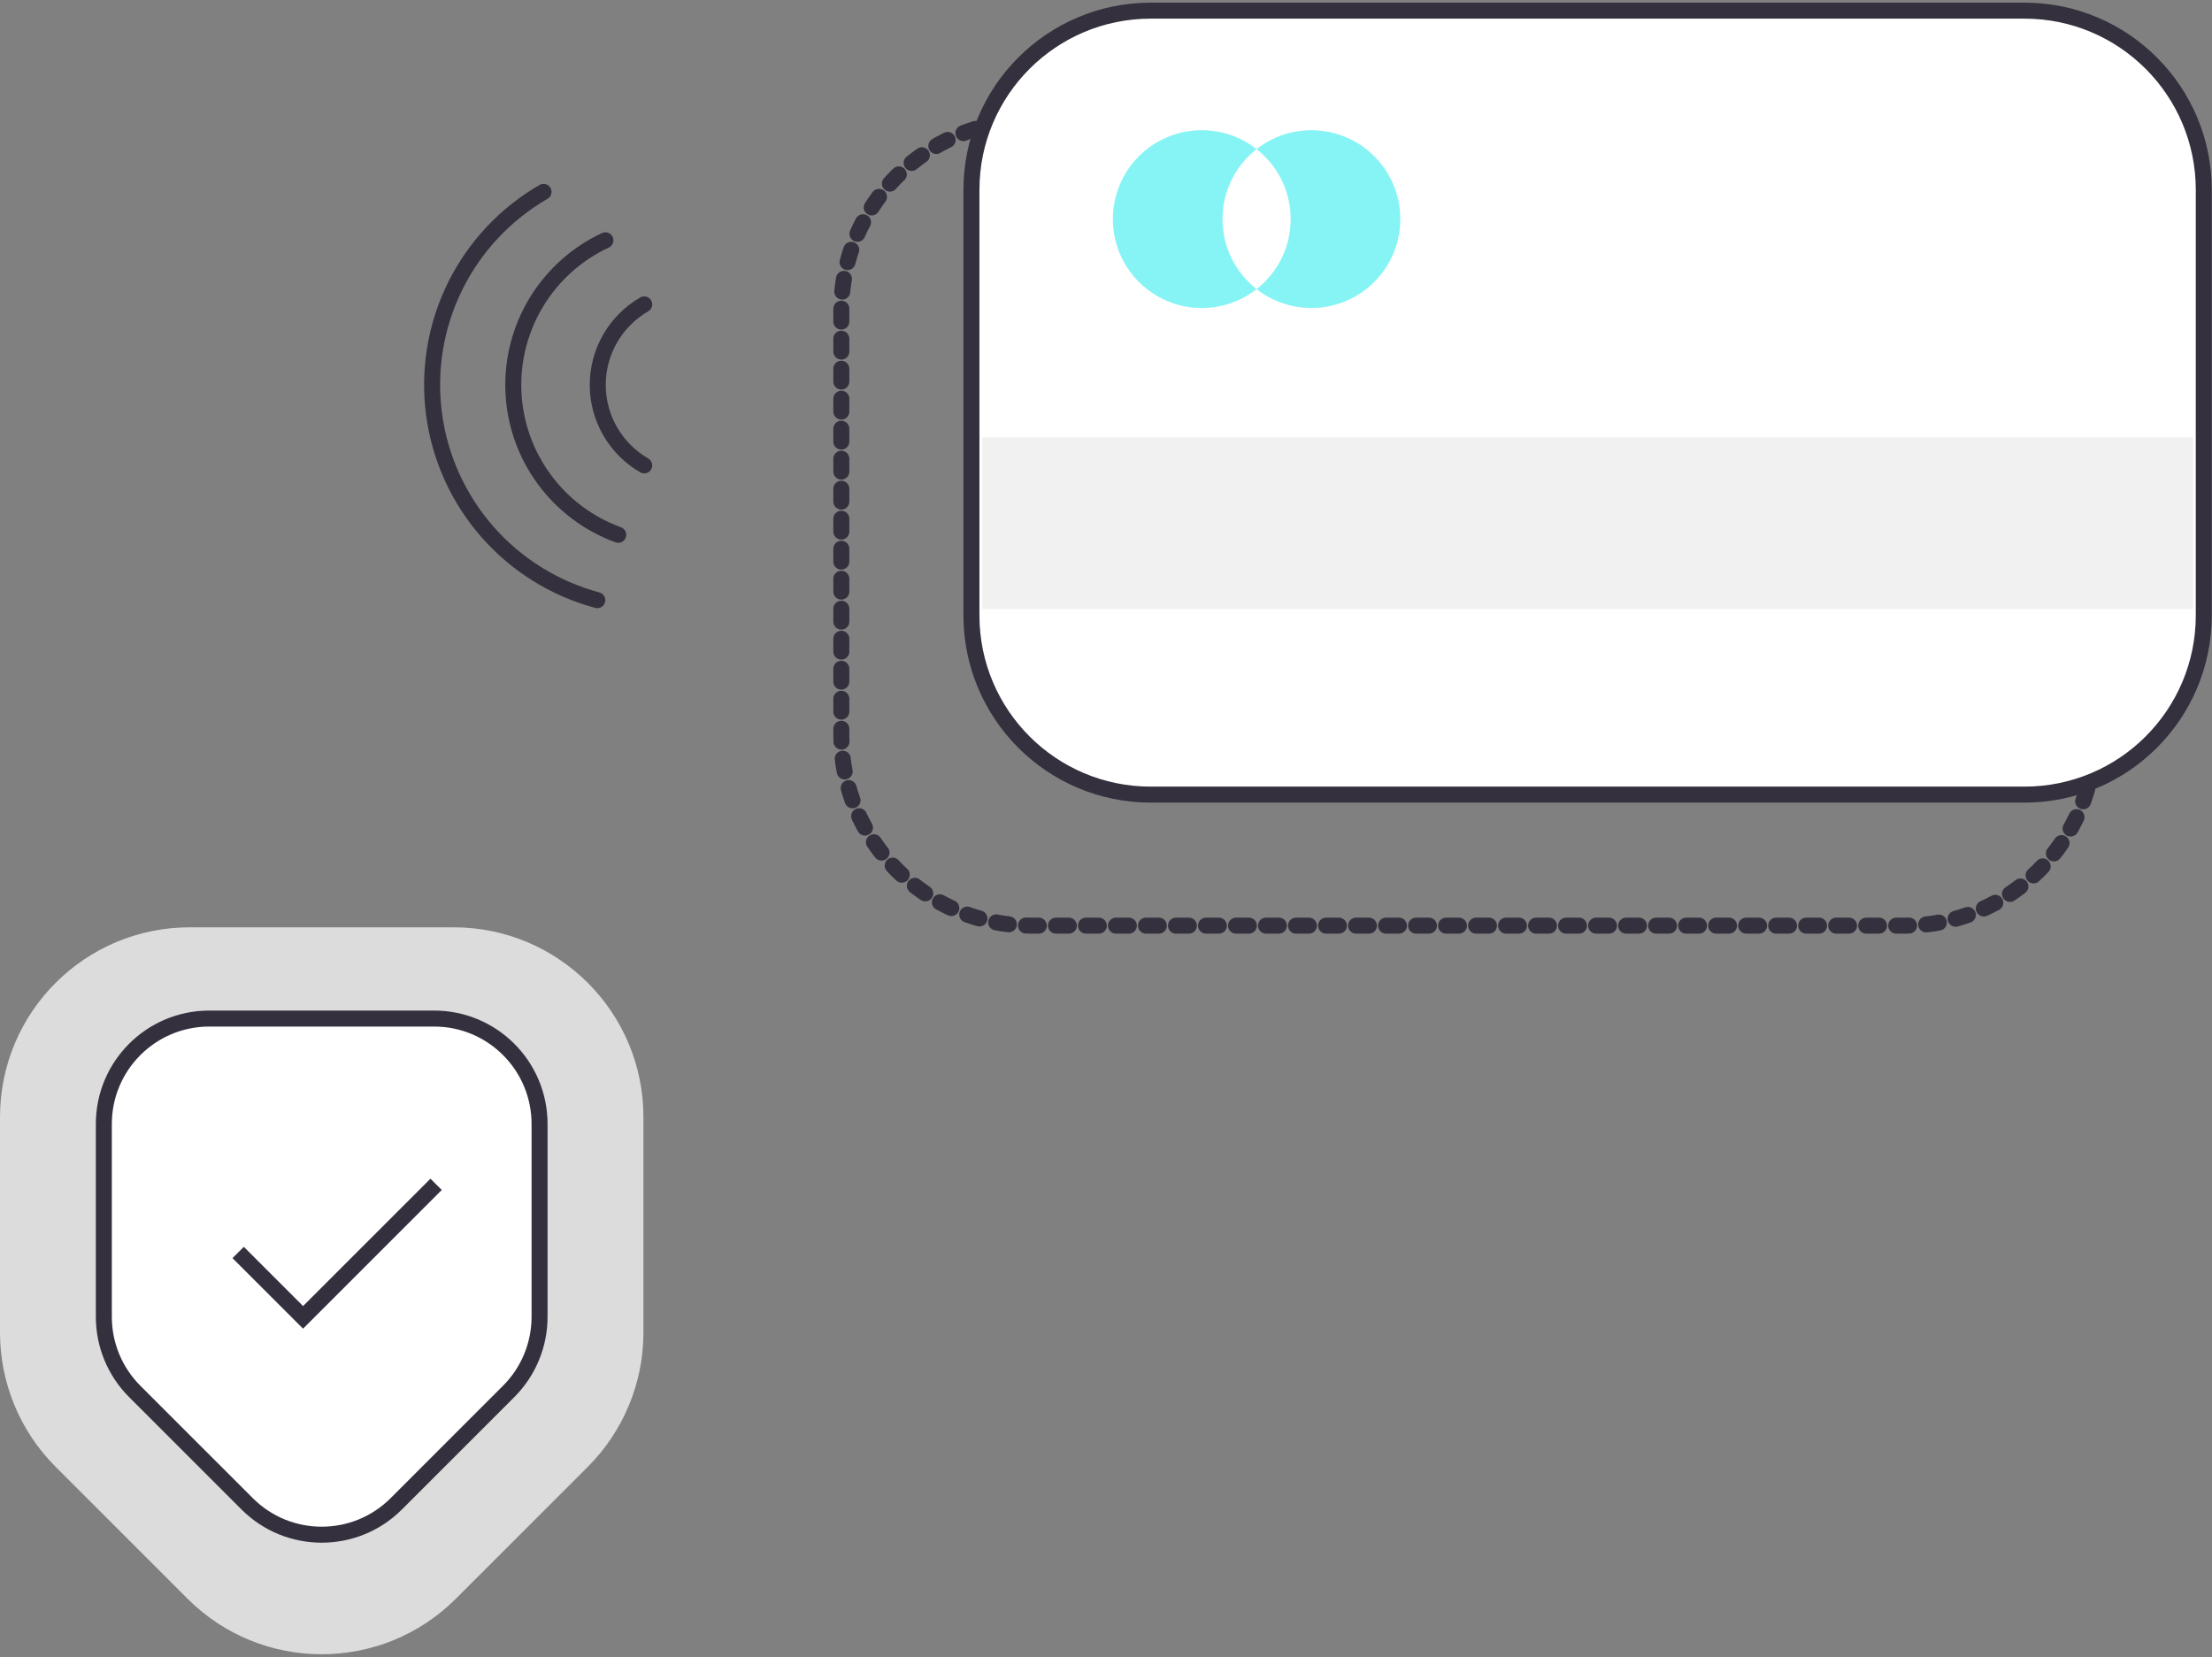 <?xml version="1.0" encoding="UTF-8"?> <svg xmlns="http://www.w3.org/2000/svg" width="415" height="311" viewBox="0 0 415 311" fill="none"><rect x="0" y="0" width="415" height="311" fill="#808080" stroke="none"/> <path d="M357.396 22.632H193.452C173.787 22.632 157.844 38.574 157.844 58.24V138.079C157.844 157.745 173.787 173.687 193.452 173.687H357.396C377.061 173.687 393.004 157.745 393.004 138.079V58.24C393.004 38.574 377.061 22.632 357.396 22.632Z" stroke="#34303D" stroke-width="3" stroke-linecap="round" stroke-dasharray="2.41 3.22"></path> <path d="M215.885 2H379.828C398.4 2 413.458 17.057 413.458 35.63V75.549V115.469C413.458 134.042 398.4 149.099 379.828 149.099H215.885C197.309 149.099 182.255 134.042 182.255 115.469V35.63C182.255 17.057 197.309 2 215.885 2Z" fill="white" stroke="#34303D" stroke-width="3"></path> <path d="M184.279 82.042H411.453V114.277H184.279V82.042Z" fill="#F1F1F1"></path> <path d="M112.061 112.611C104.072 110.47 96.895 106.009 91.444 99.791C85.992 93.573 82.506 85.877 81.426 77.678C80.346 69.478 81.722 61.142 85.378 53.725C89.038 46.307 94.814 40.141 101.976 36.006" stroke="#34303D" stroke-width="3" stroke-linecap="round" stroke-linejoin="round"></path> <path d="M115.993 100.35C110.43 98.324 105.591 94.694 102.09 89.919C98.588 85.144 96.582 79.438 96.325 73.523C96.068 67.608 97.572 61.748 100.642 56.687C103.716 51.626 108.218 47.589 113.583 45.087" stroke="#34303D" stroke-width="3" stroke-linecap="round" stroke-linejoin="round"></path> <path d="M120.864 87.322C118.213 85.791 116.013 83.59 114.482 80.939C112.951 78.288 112.143 75.28 112.143 72.219C112.143 69.158 112.951 66.15 114.482 63.499C116.013 60.848 118.213 58.646 120.864 57.116" stroke="#34303D" stroke-width="3" stroke-linecap="round" stroke-linejoin="round"></path> <path fill-rule="evenodd" clip-rule="evenodd" d="M235.751 54.246C231.858 51.193 229.358 46.445 229.358 41.113C229.358 35.781 231.858 31.034 235.751 27.98C232.919 25.758 229.346 24.433 225.469 24.433C216.254 24.433 208.788 31.901 208.788 41.113C208.788 50.325 216.254 57.793 225.469 57.793C229.346 57.793 232.919 56.468 235.751 54.246ZM235.751 54.246C238.584 56.468 242.157 57.793 246.034 57.793C255.249 57.793 262.714 50.325 262.714 41.113C262.714 31.901 255.249 24.433 246.034 24.433C242.157 24.433 238.584 25.758 235.751 27.98C239.644 31.034 242.145 35.781 242.145 41.113C242.145 46.445 239.644 51.193 235.751 54.246Z" fill="#86F4F5"></path> <path d="M0 250.046V209.608C0 189.942 15.941 174 35.608 174H85.107C104.771 174 120.715 189.942 120.715 209.608V250.046C120.715 259.489 116.96 268.546 110.286 275.224L85.534 299.973C71.627 313.88 49.084 313.88 35.177 299.973L10.429 275.224C3.751 268.546 0 259.489 0 250.046Z" fill="#DCDCDC"></path> <path d="M19.481 247.094V210.904C19.481 199.978 28.34 191.122 39.264 191.122H81.447C92.375 191.122 101.229 199.978 101.229 210.904V247.094C101.229 252.34 99.144 257.372 95.437 261.082L74.345 282.174C66.618 289.9 54.092 289.9 46.369 282.174L25.274 261.082C21.567 257.372 19.481 252.34 19.481 247.094Z" fill="white" stroke="#34303D" stroke-width="3"></path> <path d="M44.685 235.013L56.859 247.188L81.82 222.228" stroke="#34303D" stroke-width="3"></path> </svg> 